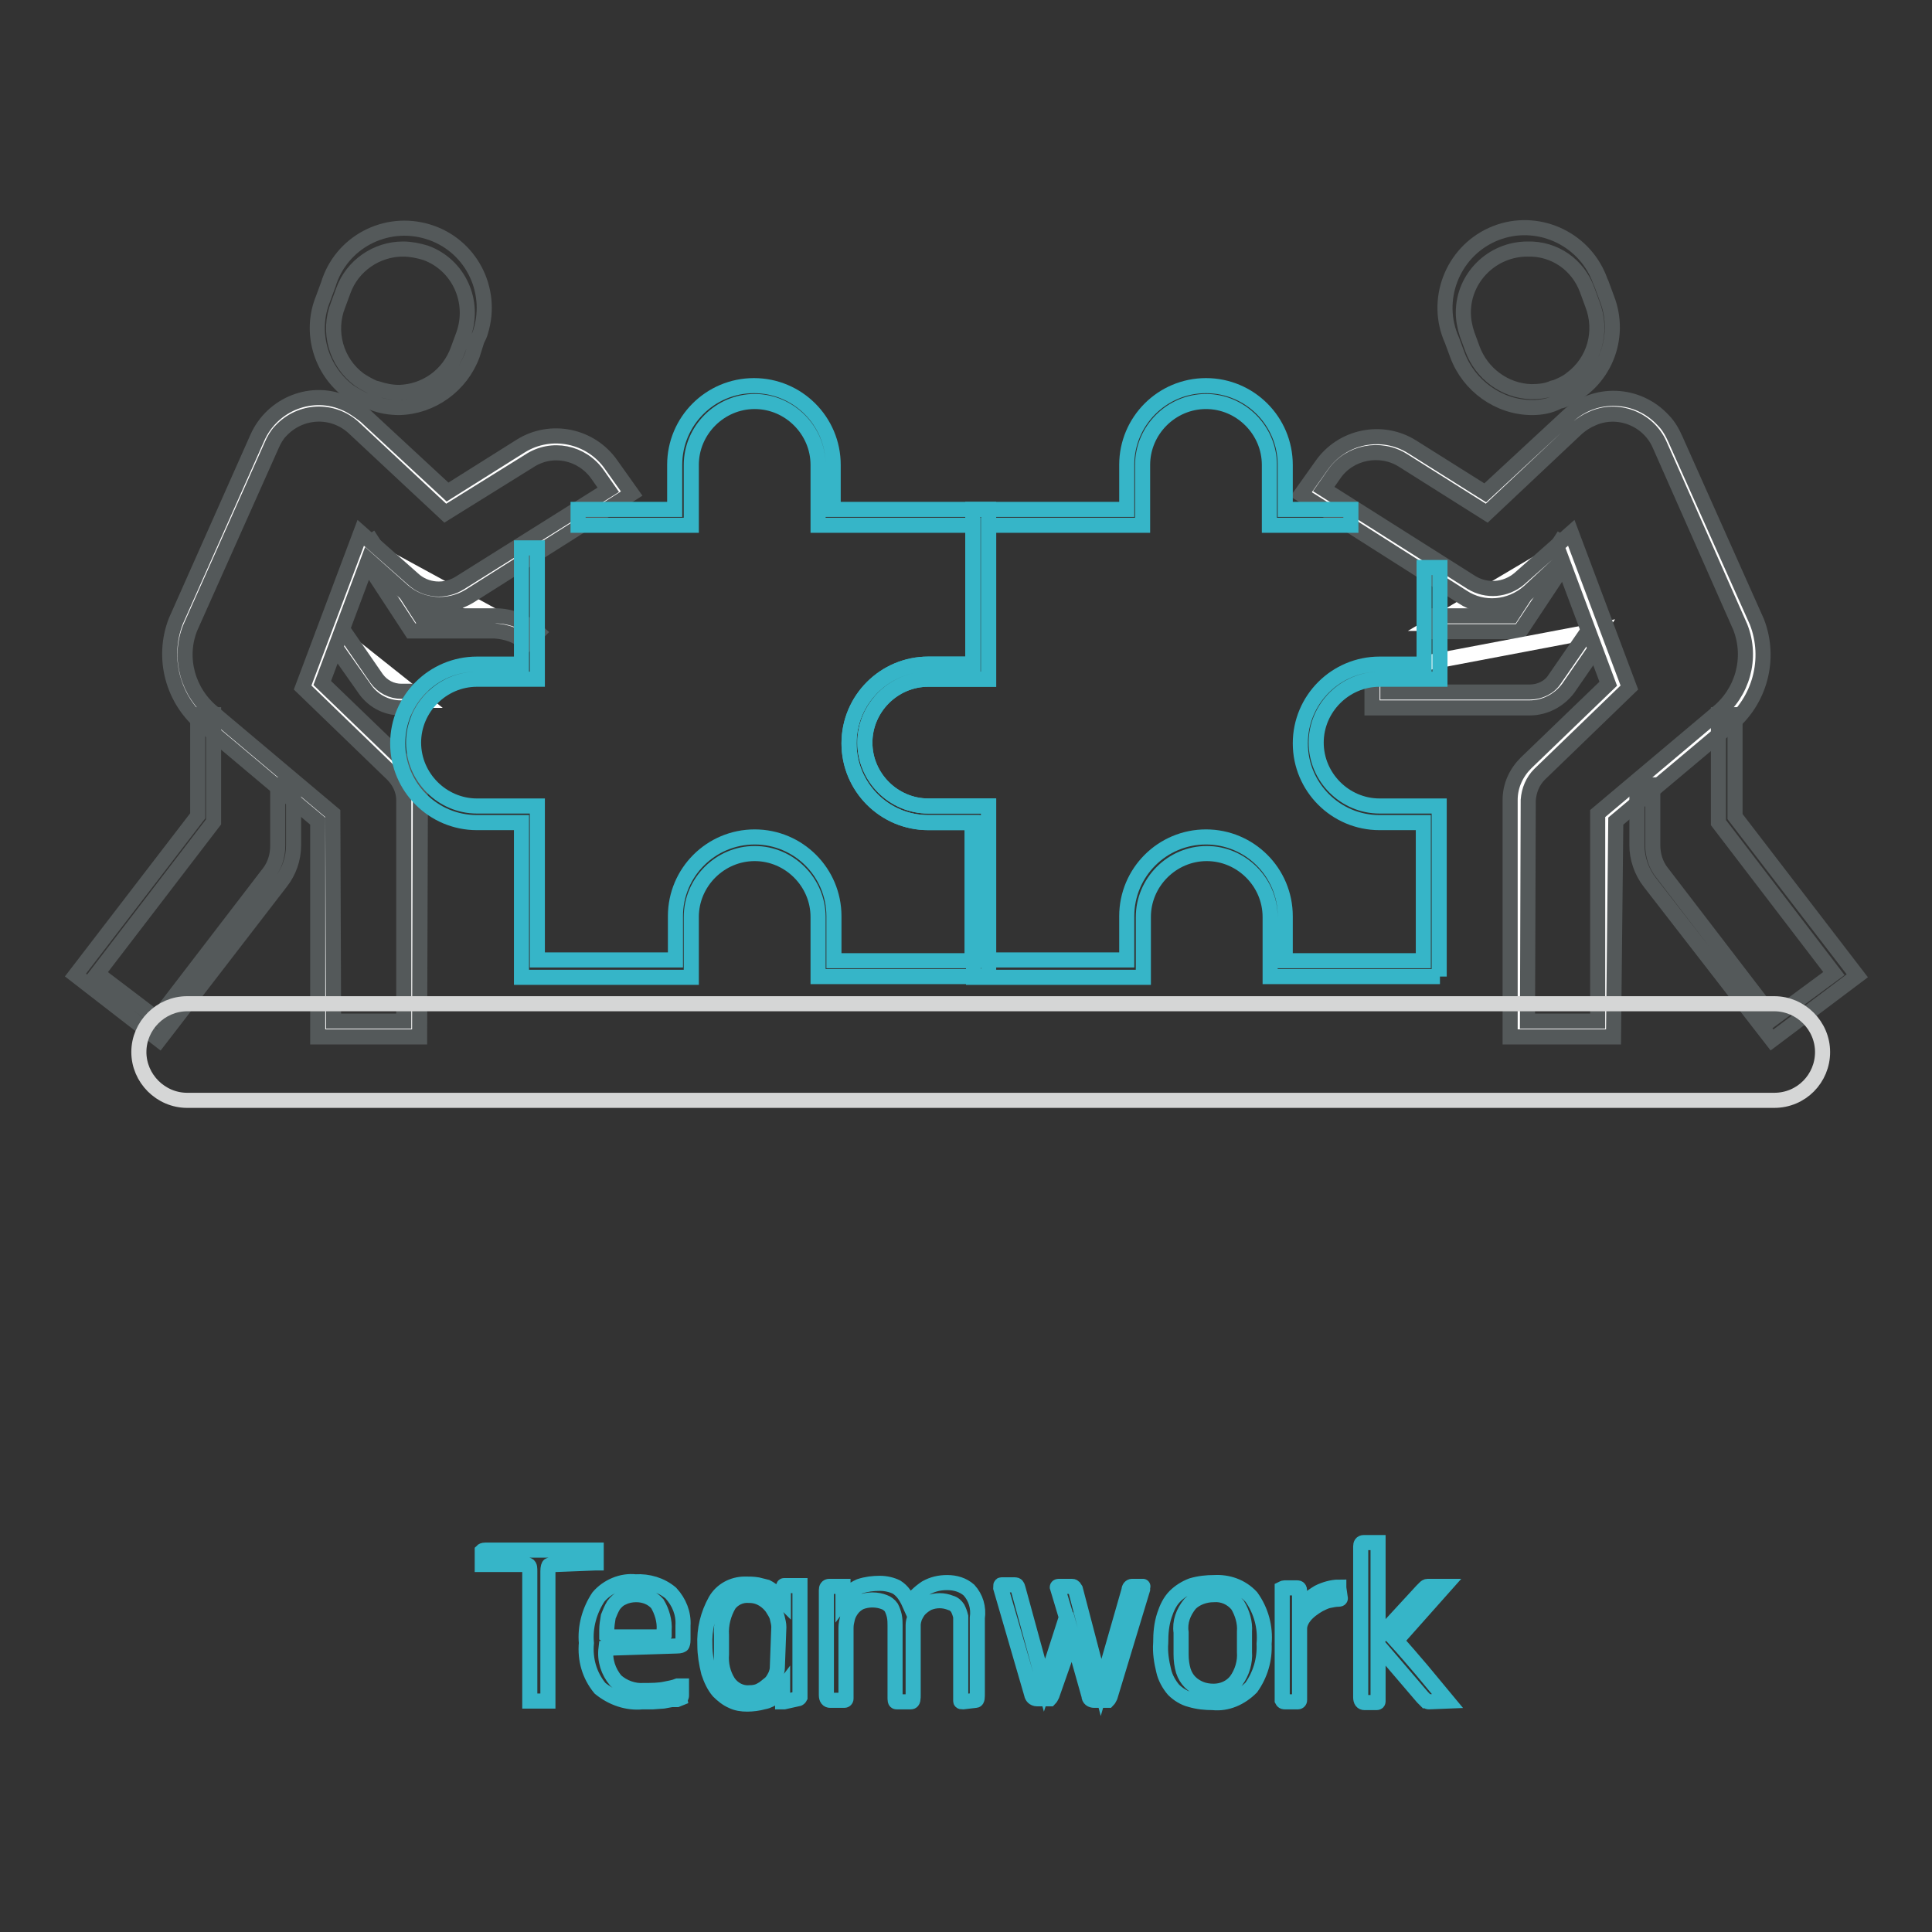 <?xml version="1.0" encoding="utf-8"?>
<!-- Svg Vector Icons : http://www.onlinewebfonts.com/icon -->
<!DOCTYPE svg PUBLIC "-//W3C//DTD SVG 1.1//EN" "http://www.w3.org/Graphics/SVG/1.1/DTD/svg11.dtd">
<svg version="1.1" xmlns="http://www.w3.org/2000/svg" xmlns:xlink="http://www.w3.org/1999/xlink" x="0px" y="0px" viewBox="0 0 256 256" enable-background="new 0 0 256 256" xml:space="preserve">
<rect x="0" y="0" width="256" height="256" fill="#333333" stroke="none"/>
<g> <path stroke-width="2" fill-opacity="0" stroke="#36b5c8"  d="M73.7,207.3c-0.3,0-0.6,0-0.9,0.1c-0.1,0-0.2,0.3-0.2,0.8v16.7c0,0.2,0,0.3,0,0.5h-2.4c0-0.1,0-0.2,0-0.4 v-16.8c0-0.4,0-0.7-0.2-0.8c-0.3-0.1-0.6-0.2-0.9-0.1h-5.2v-1.8c0,0,0.1-0.1,0.4-0.1h14.4c0.1,0,0.2,0,0.3,0v1.7h-0.2L73.7,207.3z  M80.3,218.4c-0.2,1.6,0.3,3.1,1.3,4.3c1,0.9,2.4,1.4,3.7,1.3c1,0,2,0,2.9-0.2c0.5-0.1,1.1-0.2,1.6-0.4h0.5v1.3 c0,0.1-0.1,0.2-0.1,0.3l-0.5,0.2l-0.7,0l-1.1,0.2l-1.4,0.1h-1.4c-2,0.2-4-0.5-5.6-1.8c-1.4-1.7-2-3.8-1.8-6 c-0.2-2.1,0.4-4.3,1.6-6.1c1.2-1.4,3.1-2.2,4.9-2c1.7-0.1,3.4,0.4,4.7,1.5c1.1,1.2,1.7,2.7,1.6,4.3v1.8c0,0.2,0,0.5-0.1,0.7 c0,0.1-0.3,0.2-0.7,0.2L80.3,218.4z M84.3,211.3c-0.6,0-1.2,0.1-1.8,0.4c-0.5,0.2-0.9,0.6-1.2,1c-0.3,0.5-0.5,1-0.7,1.5 c-0.1,0.6-0.2,1.2-0.2,1.8c0,0.2,0,0.5,0,0.7c0,0,0.3,0.2,0.7,0.2h6.3c0.3,0,0.5,0,0.6-0.2c0-0.2,0-0.5,0-0.7 c0.1-1.2-0.3-2.5-0.9-3.5C86.4,211.7,85.4,211.3,84.3,211.3L84.3,211.3z M103.9,225.5c-0.1,0-0.2,0-0.2,0v-1.8 c-0.3,0.4-0.6,0.8-1,1.1c-0.4,0.3-0.9,0.6-1.5,0.7c-0.7,0.2-1.5,0.3-2.2,0.3c-0.7,0-1.4-0.1-2-0.4c-0.7-0.3-1.3-0.8-1.8-1.3 c-0.6-0.7-1-1.6-1.3-2.5c-0.3-1.2-0.5-2.4-0.5-3.6c-0.1-2.1,0.4-4.1,1.4-5.9c0.8-1.4,2.3-2.2,3.9-2.2c0.6,0,1.1,0,1.7,0.1 c0.4,0.1,0.8,0.2,1.2,0.3c0.4,0.2,0.8,0.5,1.1,0.8c0.4,0.4,0.7,0.7,1.1,1.1v-1.7c0-0.2,0-0.4,0.1-0.4h2.1c0,0.1,0,0.3,0,0.4v13.8 c0,0.2,0,0.4,0,0.6c0,0-0.1,0.2-0.3,0.2L103.9,225.5z M103.2,215.6c0-0.4-0.1-0.8-0.2-1.2c-0.1-0.5-0.4-0.9-0.7-1.4 c-0.3-0.4-0.7-0.8-1.2-1.1c-0.5-0.3-1.1-0.5-1.8-0.5c-1.1-0.1-2.1,0.4-2.7,1.2c-0.7,1.2-1.1,2.6-1,4.1v2.5 c-0.1,1.3,0.2,2.6,0.9,3.7c0.6,0.9,1.7,1.5,2.8,1.4c0.6,0,1.1-0.1,1.6-0.4c0.4-0.2,0.8-0.6,1.2-0.9c0.3-0.3,0.5-0.7,0.7-1.1 c0.1-0.3,0.2-0.6,0.2-0.9L103.2,215.6z M127.6,225.5c-0.2,0-0.3,0-0.3-0.1c0-0.2,0-0.3,0-0.5v-9.4c0-0.4,0-0.8,0-1.3 c-0.1-0.4-0.2-0.7-0.4-1.1c-0.2-0.3-0.5-0.6-0.9-0.7c-0.5-0.2-1-0.3-1.5-0.3c-0.5,0-1,0.1-1.5,0.3c-0.4,0.2-0.8,0.5-1.1,0.8 c-0.3,0.3-0.5,0.7-0.7,1.1c-0.1,0.3-0.2,0.7-0.2,1v9.2c0,0.6,0,1-0.3,1h-1.9c-0.2,0-0.2-0.2-0.2-0.7v-9.4c0-0.4,0-0.8-0.1-1.3 c-0.1-0.4-0.2-0.7-0.4-1.1c-0.2-0.3-0.6-0.6-0.9-0.7c-1-0.4-2.2-0.4-3.2,0c-0.4,0.2-0.8,0.5-1.1,0.9c-0.3,0.4-0.5,0.8-0.6,1.2 c-0.1,0.4-0.2,0.8-0.2,1.3v9.4c0,0.1-0.1,0.2-0.2,0.2c0,0,0,0,0,0H110c-0.3,0-0.5-0.2-0.5-0.7v-13.9c0-0.3,0.1-0.5,0.4-0.5h1.8v0.2 c0,0.2,0,0.4,0,0.5v1.1c0.6-0.8,1.3-1.4,2.2-1.8c0.9-0.3,1.8-0.4,2.7-0.4c0.8,0,1.6,0.2,2.2,0.5c0.8,0.5,1.3,1.3,1.7,2.2 c0.6-0.8,1.3-1.5,2.2-2.1c0.9-0.5,1.8-0.7,2.8-0.7c1.1,0,2.1,0.3,2.9,1c0.9,1,1.3,2.3,1.1,3.7v9.9c0,0.6,0,1-0.2,1L127.6,225.5z  M147.1,224.8c-0.1,0.2-0.2,0.4-0.3,0.5c-0.1,0-0.3,0-0.4,0H145c-0.4,0-0.7-0.2-0.7-0.6l-2.2-7.8l-2.7,7.7 c-0.1,0.2-0.2,0.4-0.3,0.5c-0.1,0-0.3,0-0.4,0h-1.3c-0.2,0-0.4-0.1-0.5-0.2c-0.1-0.1-0.2-0.3-0.2-0.4l-4.1-14.1 c0-0.3,0-0.4,0.1-0.4h1.8c0.2,0,0.3,0.1,0.4,0.5l3.5,12.8l2.9-9l-1.2-4c0,0,0-0.1,0.2-0.1h1.7c0.1,0,0.2,0,0.3,0.1l0.2,0.3l3.4,13 l3.7-12.9c0-0.3,0.2-0.5,0.4-0.5h1.4c0,0,0.1,0,0,0v0.4L147.1,224.8z M160.7,225.6c-1,0-2-0.1-3-0.4c-0.8-0.2-1.6-0.7-2.2-1.3 c-0.6-0.7-1.1-1.6-1.3-2.5c-0.3-1.2-0.5-2.5-0.4-3.7c0-1.3,0.1-2.5,0.5-3.7c0.3-0.9,0.7-1.8,1.4-2.5c0.6-0.6,1.4-1.1,2.2-1.4 c1-0.3,2-0.4,3-0.4c1.8-0.1,3.6,0.5,4.9,1.9c1.3,1.8,1.9,4,1.7,6.2c0.1,2.1-0.5,4.1-1.7,5.8C164.4,225,162.6,225.8,160.7,225.6 L160.7,225.6z M164.9,216.2c0.1-1.2-0.3-2.5-0.9-3.5c-0.8-1-2-1.5-3.2-1.4c-1.1,0-2.3,0.4-3.1,1.2c-0.9,1.1-1.4,2.4-1.2,3.8v2.9 c0,0.8,0.1,1.5,0.3,2.2c0.2,0.6,0.5,1.1,0.9,1.5c0.4,0.4,0.9,0.7,1.4,0.9c0.5,0.2,1.1,0.3,1.7,0.3c1.2,0,2.3-0.5,3-1.4 c0.8-1.1,1.2-2.5,1.1-3.8L164.9,216.2z M177.6,211.8c0,0,0,0.1-0.2,0.1c-0.5,0-0.9,0.1-1.4,0.2c-0.4,0.1-0.8,0.3-1.2,0.5 c-0.7,0.4-1.4,0.9-1.9,1.5c-0.4,0.5-0.7,1.1-0.7,1.7v8.9c0,0.2,0,0.4,0,0.6c0,0.1-0.1,0.2-0.2,0.2c0,0,0,0,0,0h-1.7 c-0.2,0-0.3,0-0.4-0.2c0-0.2,0-0.4,0-0.5v-13.9c0-0.1,0-0.3,0-0.4c0,0,0.2-0.1,0.3-0.1h1.7c0.2,0,0.3,0.1,0.3,0.4v2.5 c0.6-1,1.5-1.7,2.5-2.3c0.8-0.4,1.8-0.7,2.7-0.7v0.1L177.6,211.8z M189.3,225.5c-0.1,0-0.2-0.1-0.3-0.1l-0.5-0.5l-5.9-6.9v7.4 c0,0.1,0,0.2-0.2,0.2h-1.6c-0.3,0-0.5-0.2-0.5-0.7v-20c0-0.3,0.1-0.5,0.4-0.5h1.9c0,0.1,0,0.3,0,0.4v12.3l5.8-6.3l0.4-0.4 c0.1-0.1,0.2-0.2,0.4-0.2h2.2l-6.4,7.2c1.1,1.2,2.2,2.5,3.4,3.9l3.4,4.1L189.3,225.5z"/> <path stroke-width="2" fill-opacity="0" stroke="#ffffff"  d="M70.5,84.4c-1.4-1.2-3.1-1.9-4.9-1.9H55l-6.7-10.2L70.5,84.4z"/> <path stroke-width="2" fill-opacity="0" stroke="#54595a"  d="M69.8,85.3c-1.2-1.1-2.7-1.6-4.3-1.7h-11l-7-10.7l1.8-1.2l6.4,9.9h9.9c2.1,0,4.1,0.8,5.7,2.2L69.8,85.3z"/> <path stroke-width="2" fill-opacity="0" stroke="#ffffff"  d="M44.1,83.5l4.9,7.1c1,1.4,2.5,2.2,4.2,2.2h2.6L44.1,83.5z"/> <path stroke-width="2" fill-opacity="0" stroke="#54595a"  d="M55.7,93.8h-2.6c-2,0-3.8-1-4.9-2.7L43.2,84l1.8-1.2l4.9,7.1c0.8,1.1,2,1.7,3.3,1.7h2.6L55.7,93.8z"/> <path stroke-width="2" fill-opacity="0" stroke="#ffffff"  d="M80,62.2c-2.4-3.4-7-4.4-10.5-2.1l-10.4,6.5L47.6,55.9c-3.2-3-8.2-2.8-11.2,0.4c-0.6,0.6-1.1,1.3-1.4,2.1 L24.2,82.6c-1.7,4.5-0.4,9.6,3.4,12.6l15.4,13v28.1h11.4V106c0-1.6-0.6-3.1-1.7-4.2l-11.4-11l6.9-18.4l5.7,5.1 c2.1,1.9,5.2,2.1,7.6,0.6l20.5-13L80,62.2z"/> <path stroke-width="2" fill-opacity="0" stroke="#54595a"  d="M55.6,137.4H42.1v-28.6L27,96.1c-4.1-3.3-5.6-8.9-3.7-13.8l10.8-24.3c2-4.5,7.3-6.6,11.8-4.5 c0.9,0.4,1.7,1,2.5,1.6l10.9,10.1l9.7-6.1c4-2.5,9.3-1.4,12,2.5l2.7,3.8L62.2,79c-2.8,1.7-6.4,1.4-8.8-0.7l-4.6-4.1l-6.1,16.3 l10.9,10.5c1.3,1.3,2.1,3.1,2.1,4.9L55.6,137.4z M44.2,135.3h9.3V106c0-1.3-0.6-2.5-1.5-3.4L40.1,91.1l7.7-20.5l6.9,6.1 c1.7,1.6,4.3,1.8,6.3,0.5l19.6-12.3l-1.4-2c-2.1-3-6.1-3.8-9.1-1.8L59,68L46.9,56.7c-2.8-2.6-7.1-2.4-9.7,0.4 c-0.5,0.5-0.9,1.2-1.2,1.9L25.2,83.2c-1.6,4-0.3,8.6,3.1,11.3l15.8,13.3L44.2,135.3z"/> <path stroke-width="2" fill-opacity="0" stroke="#54595a"  d="M21.1,137.8L10,129.2l16.2-21.1V94.7h2.1v14.2l-15.4,20.1l7.9,6l14.8-19.3c0.8-1,1.2-2.3,1.2-3.6v-8.1h2.1 v8c0,1.8-0.6,3.5-1.7,4.9L21.1,137.8z M52.9,54c-1.2,0-2.5-0.2-3.7-0.7l-0.4-0.1c-0.9-0.3-1.7-0.8-2.5-1.3 c-3.8-2.8-5.3-7.9-3.5-12.3l0.7-1.9c1.7-5.6,7.6-8.7,13.2-7c5.6,1.7,8.7,7.6,7,13.2c-0.1,0.4-0.3,0.8-0.5,1.2L62.6,47 C61.1,51.1,57.2,53.9,52.9,54z M53.4,33c-3.5,0-6.7,2.2-7.9,5.5l-0.7,1.9c-1.4,3.5-0.3,7.6,2.8,9.9c0.6,0.4,1.3,0.8,2,1.1l0.4,0.1 c0.9,0.3,1.9,0.5,2.9,0.5c3.5-0.1,6.6-2.3,7.8-5.7l0.7-1.9c1.6-4.4-0.6-9.3-5-10.9C55.4,33.2,54.4,33,53.4,33L53.4,33z"/> <path stroke-width="2" fill-opacity="0" stroke="#36b5c8"  d="M131,129.4h-22.6v-7.9c0-4.6-3.8-8.4-8.4-8.4c-4.6,0-8.4,3.8-8.4,8.4c0,0,0,0,0,0v8H69.1V109h-5.9 c-5.8,0-10.5-4.7-10.5-10.5c0-5.8,4.7-10.5,10.5-10.5h5.9V72.6h2.1V90h-8c-4.6,0-8.4,3.8-8.4,8.4c0,4.6,3.8,8.4,8.4,8.4h8v20.4 h18.3v-5.8c0-5.8,4.7-10.5,10.5-10.5c5.8,0,10.5,4.7,10.5,10.5v5.9h18.3V109H123c-5.8,0-10.5-4.7-10.5-10.5 c0-5.8,4.7-10.5,10.5-10.5h5.9V69.6h-20.5v-8c0-4.6-3.8-8.4-8.4-8.4c-4.6,0-8.4,3.8-8.4,8.4v8h-15v-2.1h12.8v-5.9 c0-5.8,4.7-10.5,10.5-10.5c5.8,0,10.5,4.7,10.5,10.5v5.9H131V90h-8c-4.6,0-8.4,3.8-8.4,8.4c0,4.6,3.8,8.4,8.4,8.4h8V129.4z"/> <path stroke-width="2" fill-opacity="0" stroke="#ffffff"  d="M190.2,82.6h10.7l6.7-10.3L190.2,82.6z"/> <path stroke-width="2" fill-opacity="0" stroke="#54595a"  d="M201.4,83.7h-11l-0.3-2.1l0.3,0h9.9l6.4-9.8l1.8,1.2L201.4,83.7z"/> <path stroke-width="2" fill-opacity="0" stroke="#ffffff"  d="M211.8,83.5l-4.9,7.1c-1,1.4-2.5,2.2-4.2,2.2h-19.9V89L211.8,83.5z"/> <path stroke-width="2" fill-opacity="0" stroke="#54595a"  d="M202.7,93.8h-20.9V89h2.1v2.7h18.8c1.3,0,2.6-0.6,3.3-1.7l4.9-7.1l1.8,1.2l-4.9,7.1 C206.6,92.8,204.7,93.8,202.7,93.8L202.7,93.8z"/> <path stroke-width="2" fill-opacity="0" stroke="#ffffff"  d="M175.8,62.2c2.4-3.4,7-4.4,10.5-2.1l10.4,6.5l11.5-10.7c3.2-3,8.2-2.8,11.2,0.4c0.6,0.6,1.1,1.3,1.4,2.1 l10.8,24.2c1.7,4.5,0.4,9.6-3.4,12.6l-15.4,13v28.1h-11.5V106c0-1.6,0.6-3.1,1.8-4.2l11.4-11l-6.9-18.4l-5.7,5.1 c-2.1,1.9-5.2,2.1-7.6,0.6l-20.5-13L175.8,62.2z"/> <path stroke-width="2" fill-opacity="0" stroke="#54595a"  d="M213.8,137.4h-13.7V106c0-1.9,0.8-3.6,2.1-4.9l10.9-10.5l-6.1-16.3l-4.4,4.1c-2.5,2.2-6.1,2.5-8.8,0.7 l-21.4-13.6l2.7-3.8c2.7-3.9,8-5,12-2.5l9.7,6.1l10.9-10.1c3.6-3.4,9.3-3.2,12.7,0.5c0.7,0.7,1.2,1.6,1.6,2.5l10.8,24.2 c1.9,4.9,0.4,10.5-3.7,13.8l-15,12.6L213.8,137.4z M202.4,135.3h9.3v-27.5l15.8-13.3c3.4-2.7,4.7-7.3,3.1-11.4l-10.7-24.2 c-1.5-3.4-5.6-5-9-3.4c-0.7,0.3-1.3,0.7-1.9,1.2L197,68l-11.1-7c-3-1.9-7.1-1.1-9.1,1.8l-1.4,2l19.6,12.4c2,1.2,4.5,1,6.3-0.5 l6.9-6.1l7.7,20.5l-11.9,11.5c-0.9,0.9-1.4,2.1-1.5,3.4L202.4,135.3z"/> <path stroke-width="2" fill-opacity="0" stroke="#54595a"  d="M234.8,137.8l-16.2-20.9c-1.1-1.4-1.7-3.2-1.7-4.9v-8h2.1v8c0,1.3,0.4,2.6,1.2,3.6l14.8,19.3l8-5.9 l-15.3-20V94.7h2.2v13.5l16.2,21.1L234.8,137.8z M203,54c-4.4,0-8.4-2.9-9.9-7l-0.7-1.9c-2.4-5.3,0-11.6,5.3-14 c5.3-2.4,11.6,0,14,5.3c0.2,0.4,0.3,0.8,0.5,1.2l0.7,1.9c2.1,5.3-0.4,11.3-5.7,13.5c-0.1,0-0.2,0.1-0.3,0.1l-0.4,0.1 C205.4,53.8,204.2,54,203,54L203,54z M202.4,33c-4.7,0-8.5,3.8-8.5,8.4c0,1,0.2,2,0.5,2.9l0.7,1.9c1.2,3.3,4.3,5.6,7.8,5.7 c1,0,2-0.1,2.9-0.5l0.4-0.1c0.7-0.3,1.4-0.6,2-1.1c3.1-2.3,4.2-6.3,2.8-9.9l-0.7-1.9C209.1,35.1,206,32.9,202.4,33L202.4,33z"/> <path stroke-width="2" fill-opacity="0" stroke="#36b5c8"  d="M190.8,129.4h-22.5v-7.9c0-4.6-3.8-8.4-8.4-8.4c-4.6,0-8.4,3.8-8.4,8.4v8h-22.5V109H123 c-5.8,0-10.5-4.7-10.5-10.5c0-5.8,4.7-10.5,10.5-10.5l0,0h5.9V67.5h20.4v-5.9c0-5.8,4.7-10.5,10.5-10.5c5.8,0,10.5,4.7,10.5,10.5 v5.9h8.7v2.1h-10.8v-8c0-4.6-3.8-8.4-8.4-8.4c-4.6,0-8.4,3.8-8.4,8.4v8H131v20.4h-8c-4.6,0-8.4,3.8-8.4,8.4s3.8,8.4,8.4,8.4 c0,0,0,0,0,0h8v20.4h18.3v-5.8c0-5.8,4.7-10.5,10.5-10.5c5.8,0,10.5,4.7,10.5,10.5v5.9h18.3V109h-5.8c-5.8,0-10.5-4.7-10.5-10.5 c0-5.8,4.7-10.5,10.5-10.5h5.9V75.2h2.1V90h-8c-4.6,0-8.4,3.8-8.4,8.4c0,4.6,3.8,8.4,8.4,8.4h7.9V129.4z"/> <path stroke-width="2" fill-opacity="0" stroke="#d5d6d6"  d="M235.1,145.8H24.8c-3.5,0-6.4-2.9-6.4-6.4s2.9-6.4,6.4-6.4h210.3c3.5,0,6.4,2.9,6.4,6.4 S238.7,145.8,235.1,145.8L235.1,145.8z"/></g>
</svg>